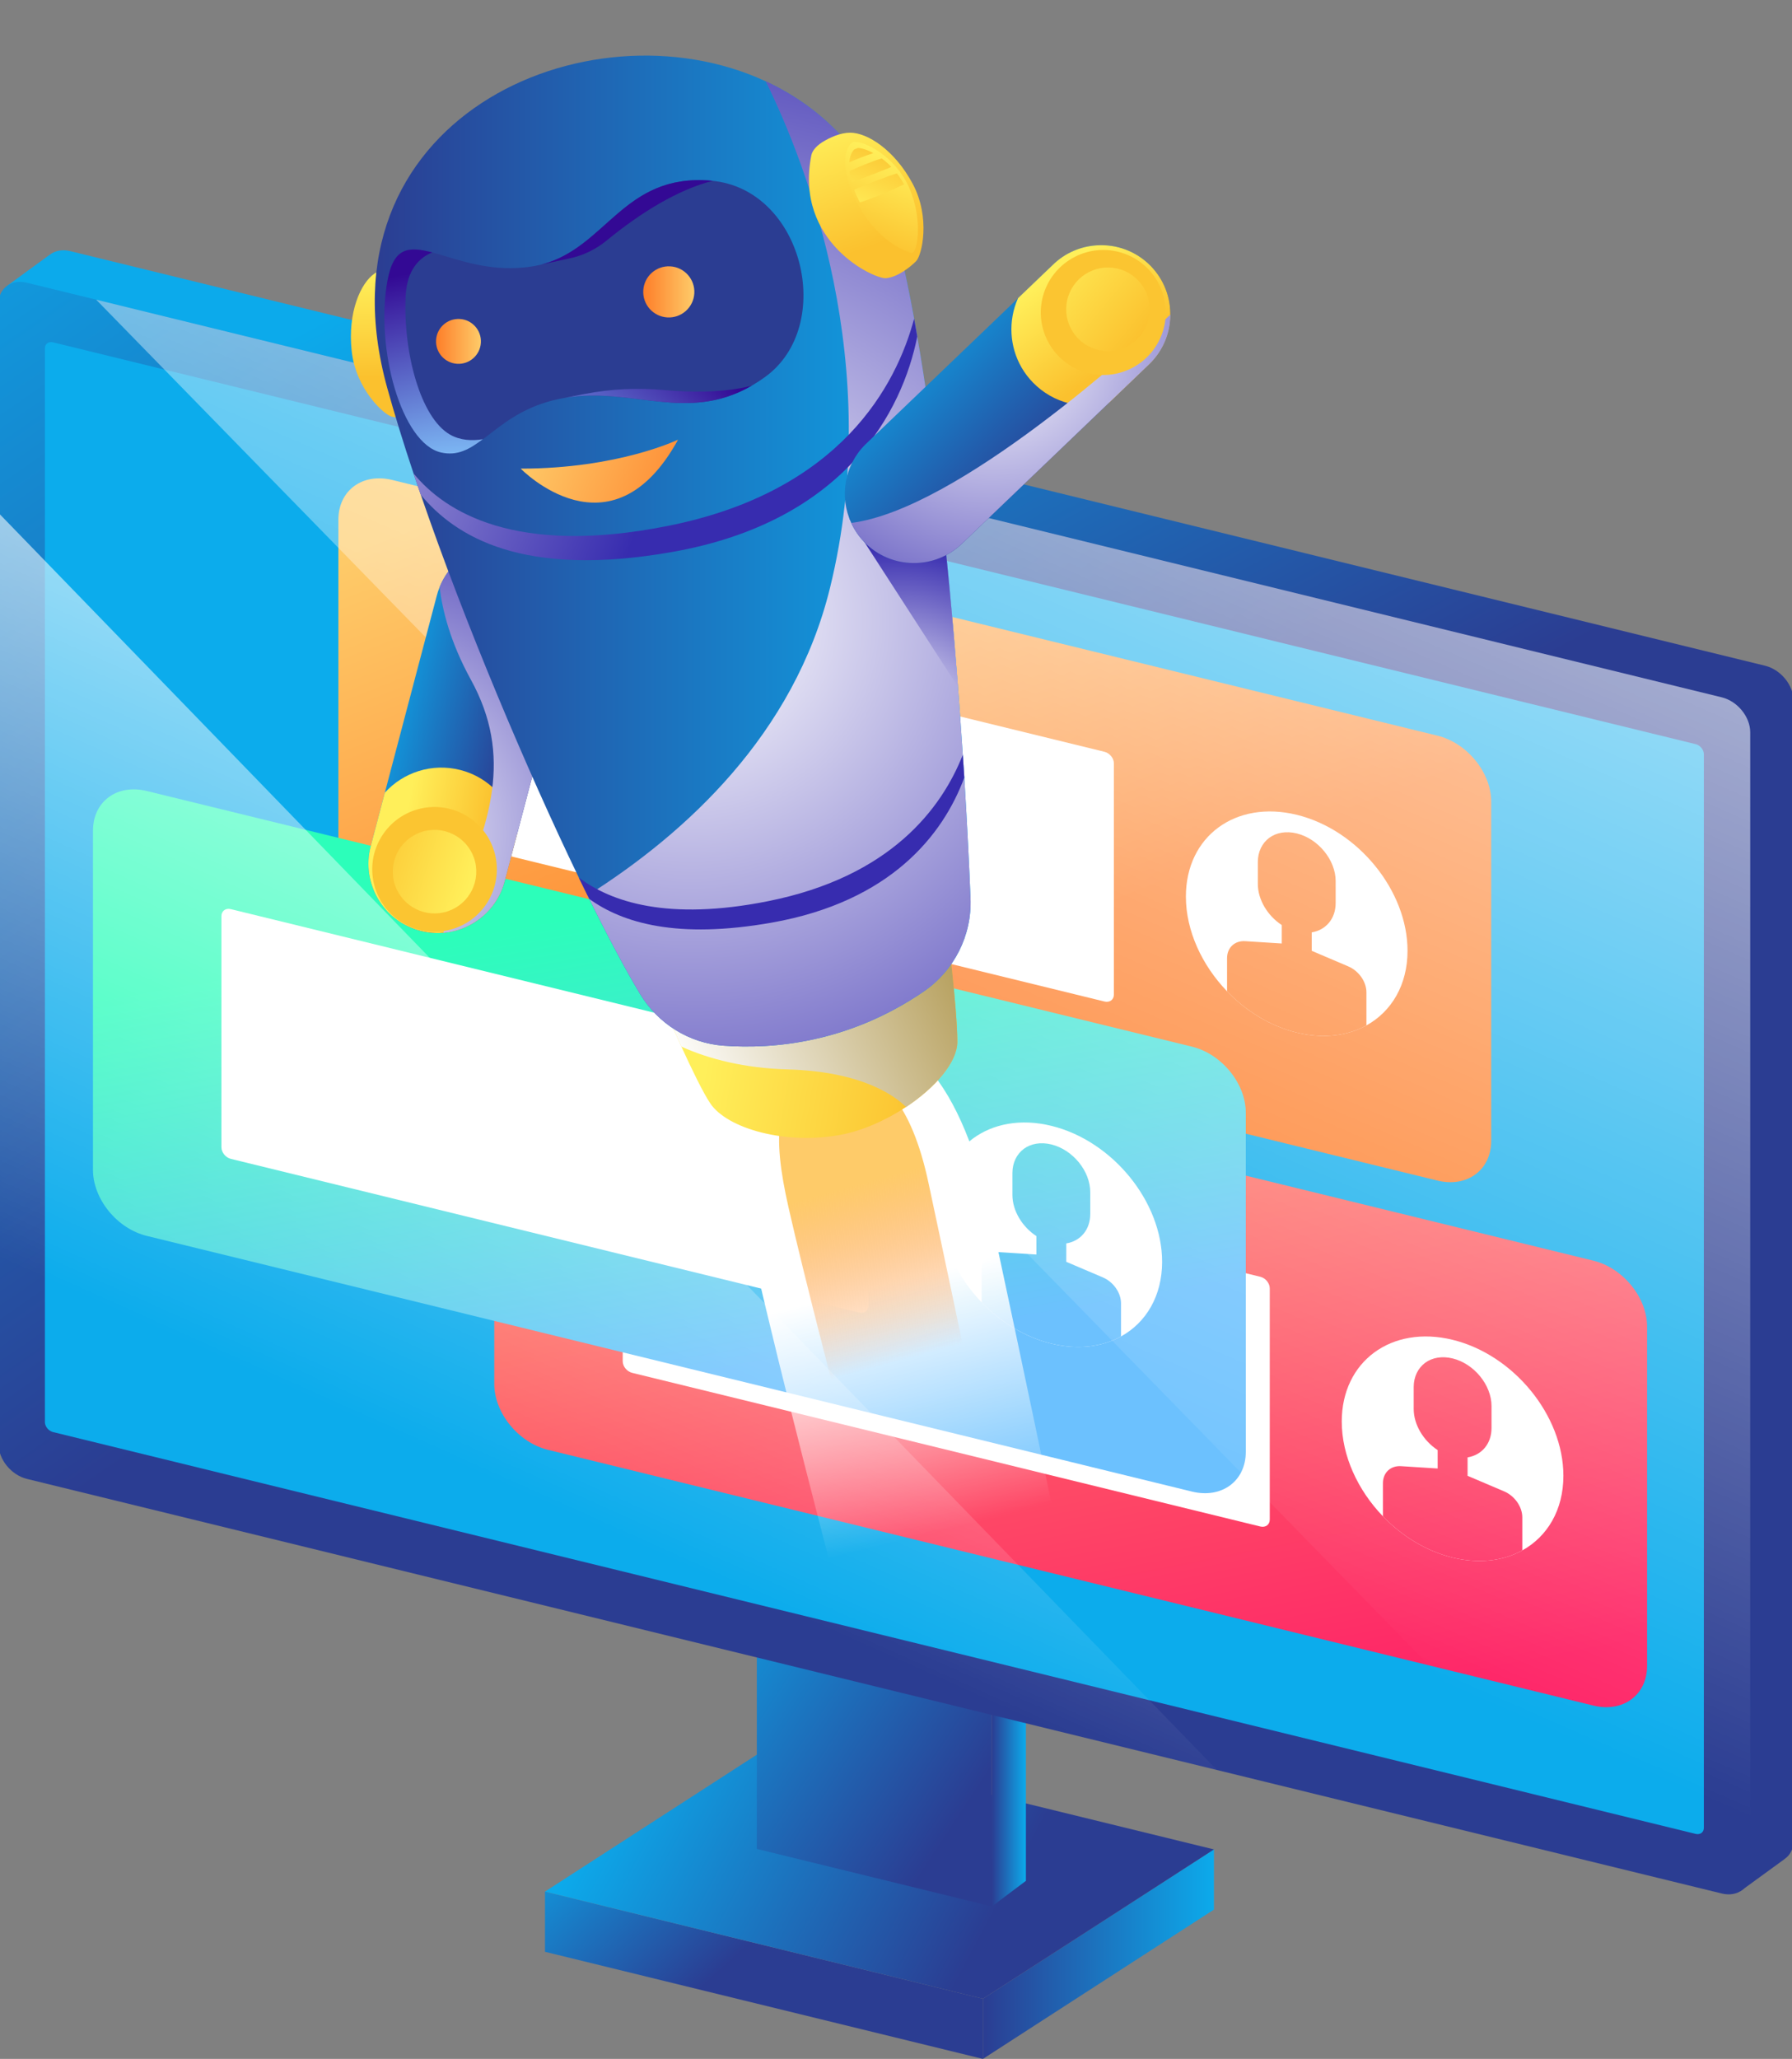 <?xml version="1.0" encoding="UTF-8"?>
<svg xmlns="http://www.w3.org/2000/svg" xmlns:xlink="http://www.w3.org/1999/xlink" viewBox="0 0 1105.22 1269.18">
  <rect x="0" y="0" width="1105.22" height="1269.18" fill="#808080" stroke="none"/>
  <defs>
    <style>
      .cls-1 {
        fill: url(#linear-gradient-19);
      }

      .cls-1, .cls-2, .cls-3, .cls-4, .cls-5, .cls-6, .cls-7, .cls-8, .cls-9, .cls-10, .cls-11, .cls-12, .cls-13, .cls-14, .cls-15, .cls-16, .cls-17, .cls-18, .cls-19, .cls-20, .cls-21, .cls-22, .cls-23, .cls-24, .cls-25, .cls-26, .cls-27, .cls-28, .cls-29, .cls-30, .cls-31, .cls-32, .cls-33, .cls-34, .cls-35, .cls-36, .cls-37, .cls-38, .cls-39, .cls-40, .cls-41, .cls-42, .cls-43, .cls-44, .cls-45, .cls-46, .cls-47, .cls-48 {
        stroke-width: 0px;
      }

      .cls-1, .cls-6, .cls-11, .cls-33, .cls-34, .cls-35, .cls-41 {
        mix-blend-mode: multiply;
      }

      .cls-2 {
        fill: url(#linear-gradient-12);
      }

      .cls-3 {
        fill: url(#linear-gradient-17);
      }

      .cls-4 {
        fill: url(#linear-gradient-33);
      }

      .cls-5 {
        fill: url(#linear-gradient);
      }

      .cls-6 {
        fill: url(#radial-gradient-2);
      }

      .cls-7 {
        fill: url(#linear-gradient-21);
      }

      .cls-8 {
        fill: url(#linear-gradient-6);
      }

      .cls-9 {
        fill: url(#radial-gradient-8);
      }

      .cls-49 {
        isolation: isolate;
      }

      .cls-10 {
        fill: url(#linear-gradient-15);
      }

      .cls-11 {
        fill: url(#radial-gradient);
      }

      .cls-12 {
        fill: url(#linear-gradient-11);
      }

      .cls-13 {
        fill: url(#linear-gradient-5);
      }

      .cls-14 {
        fill: url(#linear-gradient-31);
      }

      .cls-15 {
        fill: url(#linear-gradient-34);
      }

      .cls-16 {
        fill: #2b3d92;
      }

      .cls-17 {
        fill: url(#linear-gradient-13);
      }

      .cls-18 {
        fill: url(#linear-gradient-23);
      }

      .cls-19 {
        fill: url(#linear-gradient-25);
      }

      .cls-20 {
        fill: url(#linear-gradient-16);
      }

      .cls-21 {
        fill: url(#linear-gradient-22);
      }

      .cls-22 {
        fill: #fff;
      }

      .cls-23 {
        fill: url(#linear-gradient-35);
      }

      .cls-24 {
        fill: url(#linear-gradient-32);
      }

      .cls-25 {
        fill: url(#linear-gradient-20);
      }

      .cls-26 {
        fill: url(#linear-gradient-14);
      }

      .cls-27 {
        fill: url(#linear-gradient-2);
      }

      .cls-28 {
        fill: url(#linear-gradient-7);
      }

      .cls-29 {
        fill: url(#radial-gradient-7);
      }

      .cls-30 {
        fill: url(#linear-gradient-3);
      }

      .cls-31 {
        fill: url(#linear-gradient-9);
      }

      .cls-32 {
        fill: url(#linear-gradient-27);
      }

      .cls-33 {
        fill: url(#radial-gradient-9);
      }

      .cls-34 {
        fill: url(#radial-gradient-5);
      }

      .cls-35 {
        fill: url(#radial-gradient-4);
      }

      .cls-36 {
        fill: url(#linear-gradient-8);
      }

      .cls-37 {
        fill: url(#linear-gradient-24);
      }

      .cls-38 {
        fill: url(#linear-gradient-26);
      }

      .cls-39 {
        fill: url(#linear-gradient-18);
      }

      .cls-40 {
        fill: url(#linear-gradient-30);
      }

      .cls-41 {
        fill: url(#radial-gradient-3);
      }

      .cls-42 {
        fill: #fbc531;
      }

      .cls-43 {
        fill: url(#radial-gradient-6);
      }

      .cls-44 {
        fill: #0cacec;
      }

      .cls-45 {
        fill: url(#linear-gradient-28);
      }

      .cls-46 {
        fill: url(#linear-gradient-10);
      }

      .cls-47 {
        fill: url(#linear-gradient-4);
      }

      .cls-48 {
        fill: url(#linear-gradient-29);
        mix-blend-mode: screen;
      }
    </style>
    <linearGradient id="linear-gradient" x1="-5608.83" y1="1093.37" x2="-5709.01" y2="1202.65" gradientTransform="translate(-5251.56) rotate(-180) scale(1 -1)" gradientUnits="userSpaceOnUse">
      <stop offset="0" stop-color="#0caaeb"/>
      <stop offset="1" stop-color="#2b3d92"/>
    </linearGradient>
    <linearGradient id="linear-gradient-2" x1="-6000.26" y1="1204.61" x2="-5857.77" y2="1204.61" xlink:href="#linear-gradient"/>
    <linearGradient id="linear-gradient-3" x1="-5643.38" y1="1072.57" x2="-5859.82" y2="1188.23" xlink:href="#linear-gradient"/>
    <linearGradient id="linear-gradient-4" x1="-5661.61" y1="983.55" x2="-5851.04" y2="1108.33" xlink:href="#linear-gradient"/>
    <linearGradient id="linear-gradient-5" x1="-5884.29" y1="1078.5" x2="-5863.31" y2="1078.5" xlink:href="#linear-gradient"/>
    <linearGradient id="linear-gradient-6" x1="-5549.62" y1="144.43" x2="-5800.74" y2="619.51" xlink:href="#linear-gradient"/>
    <linearGradient id="linear-gradient-7" x1="-5310.73" y1="-21.24" x2="-5748.71" y2="610.05" xlink:href="#linear-gradient"/>
    <linearGradient id="linear-gradient-8" x1="-5711.49" y1="244.17" x2="-5847.3" y2="592.75" gradientTransform="translate(-5251.56) rotate(-180) scale(1 -1)" gradientUnits="userSpaceOnUse">
      <stop offset="0" stop-color="#fecb69"/>
      <stop offset="1" stop-color="#fe7e29"/>
    </linearGradient>
    <linearGradient id="linear-gradient-9" x1="-5887.39" y1="178.31" x2="-6022.61" y2="525.37" xlink:href="#linear-gradient-8"/>
    <linearGradient id="linear-gradient-10" x1="-5881.26" y1="678.62" x2="-5958.01" y2="1071.41" gradientTransform="translate(-5251.56) rotate(-180) scale(1 -1)" gradientUnits="userSpaceOnUse">
      <stop offset="0" stop-color="#fe7e65"/>
      <stop offset="1" stop-color="#fe2567"/>
    </linearGradient>
    <linearGradient id="linear-gradient-11" x1="-6089.78" y1="639.13" x2="-6166.29" y2="1030.68" xlink:href="#linear-gradient-10"/>
    <linearGradient id="linear-gradient-12" x1="-5639.4" y1="558.58" x2="-5689.04" y2="846.29" gradientTransform="translate(-5251.56) rotate(-180) scale(1 -1)" gradientUnits="userSpaceOnUse">
      <stop offset="0" stop-color="#2cfeba"/>
      <stop offset="1" stop-color="#6cc1fe"/>
    </linearGradient>
    <linearGradient id="linear-gradient-13" x1="-5851.75" y1="523.03" x2="-5901.25" y2="809.91" xlink:href="#linear-gradient-12"/>
    <linearGradient id="linear-gradient-14" x1="-6181.36" y1="-154.44" x2="-5737.47" y2="862.32" gradientTransform="translate(-5251.56) rotate(-180) scale(1 -1)" gradientUnits="userSpaceOnUse">
      <stop offset="0" stop-color="#fff"/>
      <stop offset="1" stop-color="#fff" stop-opacity="0"/>
    </linearGradient>
    <linearGradient id="linear-gradient-15" x1="-5833.41" y1="241.46" x2="-5536.72" y2="903.76" xlink:href="#linear-gradient-14"/>
    <linearGradient id="linear-gradient-16" x1="-5796.67" y1="791.85" x2="-5834.51" y2="943.22" xlink:href="#linear-gradient-14"/>
    <linearGradient id="linear-gradient-17" x1="-5778.18" y1="730.56" x2="-5807.61" y2="838.48" gradientTransform="translate(-5251.56) rotate(-180) scale(1 -1)" gradientUnits="userSpaceOnUse">
      <stop offset="0" stop-color="#fecb69"/>
      <stop offset="1" stop-color="#fe7e29" stop-opacity="0"/>
    </linearGradient>
    <linearGradient id="linear-gradient-18" x1="-5693.62" y1="617.66" x2="-5829.2" y2="641.84" gradientTransform="translate(-5251.56) rotate(-180) scale(1 -1)" gradientUnits="userSpaceOnUse">
      <stop offset="0" stop-color="#ffef5a"/>
      <stop offset="1" stop-color="#fbc12e"/>
    </linearGradient>
    <linearGradient id="linear-gradient-19" x1="-5675.27" y1="670.41" x2="-5859.58" y2="584.91" gradientTransform="translate(-5251.56) rotate(-180) scale(1 -1)" gradientUnits="userSpaceOnUse">
      <stop offset="0" stop-color="#fff"/>
      <stop offset="1" stop-color="#ae954b"/>
    </linearGradient>
    <linearGradient id="linear-gradient-20" x1="-5498.55" y1="169.34" x2="-5499.6" y2="232.41" xlink:href="#linear-gradient-18"/>
    <linearGradient id="linear-gradient-21" x1="-5479.25" y1="439.87" x2="-5568.22" y2="461.59" xlink:href="#linear-gradient"/>
    <linearGradient id="linear-gradient-22" x1="-5499.17" y1="519.96" x2="-5550.32" y2="529.07" xlink:href="#linear-gradient-18"/>
    <radialGradient id="radial-gradient" cx="-5476.47" cy="514.15" fx="-5476.47" fy="514.15" r="242.48" gradientTransform="translate(-5251.56) rotate(-180) scale(1 -1)" gradientUnits="userSpaceOnUse">
      <stop offset="0" stop-color="#fff"/>
      <stop offset="1" stop-color="#372caf"/>
    </radialGradient>
    <linearGradient id="linear-gradient-23" x1="-5541.49" y1="544.3" x2="-5470.53" y2="521.7" xlink:href="#linear-gradient-18"/>
    <linearGradient id="linear-gradient-24" x1="-5850.19" y1="339.69" x2="-5482.7" y2="339.69" xlink:href="#linear-gradient"/>
    <radialGradient id="radial-gradient-2" cx="-5678.29" cy="383.11" fx="-5678.29" fy="383.11" r="431.5" xlink:href="#radial-gradient"/>
    <radialGradient id="radial-gradient-3" cx="-5804.96" cy="449.33" fx="-5804.96" fy="449.33" r="114.01" xlink:href="#radial-gradient"/>
    <radialGradient id="radial-gradient-4" cx="-5314.59" cy="217.03" fx="-5314.59" fy="217.03" r="347.32" xlink:href="#radial-gradient"/>
    <radialGradient id="radial-gradient-5" cx="-5314.59" cy="217.03" fx="-5314.59" fy="217.03" r="347.32" xlink:href="#radial-gradient"/>
    <radialGradient id="radial-gradient-6" cx="-5540.94" cy="386.61" fx="-5540.94" fy="386.61" r="221.22" gradientTransform="translate(-5251.56) rotate(-180) scale(1 -1)" gradientUnits="userSpaceOnUse">
      <stop offset="0" stop-color="#8bfdda"/>
      <stop offset=".42" stop-color="#85ccff"/>
      <stop offset="1" stop-color="#330994"/>
    </radialGradient>
    <radialGradient id="radial-gradient-7" cx="-5540.94" cy="386.61" fx="-5540.94" fy="386.61" r="221.22" xlink:href="#radial-gradient-6"/>
    <radialGradient id="radial-gradient-8" cx="-5540.94" cy="386.61" fx="-5540.94" fy="386.61" r="221.22" xlink:href="#radial-gradient-6"/>
    <linearGradient id="linear-gradient-25" x1="-5679.81" y1="179.93" x2="-5648.27" y2="179.93" xlink:href="#linear-gradient-8"/>
    <linearGradient id="linear-gradient-26" x1="-5548.17" y1="210.45" x2="-5520.49" y2="210.45" xlink:href="#linear-gradient-8"/>
    <linearGradient id="linear-gradient-27" x1="-5576.23" y1="266.1" x2="-5690.8" y2="310.25" xlink:href="#linear-gradient-8"/>
    <linearGradient id="linear-gradient-28" x1="-5768.36" y1="74.57" x2="-5794.11" y2="150.25" xlink:href="#linear-gradient-18"/>
    <linearGradient id="linear-gradient-29" x1="-5805.09" y1="96.57" x2="-5783.89" y2="151.93" xlink:href="#linear-gradient-18"/>
    <linearGradient id="linear-gradient-30" x1="-5768.11" y1="127.64" x2="-5789.4" y2="81.65" xlink:href="#linear-gradient-18"/>
    <linearGradient id="linear-gradient-31" x1="-5775.88" y1="131.24" x2="-5797.17" y2="85.25" xlink:href="#linear-gradient-18"/>
    <linearGradient id="linear-gradient-32" x1="-5784.51" y1="135.23" x2="-5805.8" y2="89.24" xlink:href="#linear-gradient-18"/>
    <linearGradient id="linear-gradient-33" x1="-5808.99" y1="185.11" x2="-5906.41" y2="282.53" xlink:href="#linear-gradient"/>
    <linearGradient id="linear-gradient-34" x1="-5902.58" y1="168.03" x2="-5940.42" y2="221.99" xlink:href="#linear-gradient-18"/>
    <radialGradient id="radial-gradient-9" cx="-5863.3" cy="211.77" fx="-5863.3" fy="211.77" r="228.22" xlink:href="#radial-gradient"/>
    <linearGradient id="linear-gradient-35" x1="-5893.14" y1="156.21" x2="-5956.21" y2="208.24" xlink:href="#linear-gradient-18"/>
  </defs>
  <g class="cls-49">
    <g id="Layer_1" data-name="Layer 1">
      <g>
        <g>
          <g>
            <polygon class="cls-5" points="336.12 1166.05 606.22 1232.09 606.22 1269.18 336.12 1203.15 336.12 1166.05"/>
            <polygon class="cls-27" points="748.7 1140.04 606.22 1232.09 606.22 1269.18 748.7 1177.13 748.7 1140.04"/>
            <polygon class="cls-30" points="478.61 1074 748.7 1140.04 606.22 1232.09 336.12 1166.05 478.61 1074"/>
          </g>
          <polygon class="cls-47" points="466.78 1139.74 611.75 1175.18 611.75 997.58 466.78 962.14 466.78 1139.74"/>
          <polygon class="cls-13" points="632.73 1159.42 611.75 1175.18 611.75 997.58 632.73 981.83 632.73 1159.42"/>
        </g>
        <path class="cls-8" d="M4.41,176.17l26.23-19.13.03.02c3.19-2.5,7.67-3.47,12.66-2.25l1045.29,255.57c9.69,2.37,17.55,12.01,17.55,21.53v702.89c0,4.95-2.15,8.85-5.55,11.16l.03.02-27.31,19.87-11.32-24.61L43.32,892.17c-9.69-2.37-17.55-12.01-17.55-21.53V184.82l-21.37-8.65Z"/>
        <path class="cls-28" d="M16.62,911.65l1045.29,255.57c9.69,2.37,17.55-3.43,17.55-12.94V451.38c0-9.52-7.86-19.16-17.55-21.53L16.62,174.29c-9.69-2.37-17.55,3.43-17.55,12.94v702.89c0,9.52,7.86,19.16,17.55,21.53Z"/>
        <path class="cls-44" d="M32.73,882.78l1013.08,247.69c2.79.68,5.04-.98,5.04-3.72V464.91c0-2.74-2.26-5.51-5.04-6.19L32.73,211.03c-2.79-.68-5.04.98-5.04,3.72v661.84c0,2.74,2.26,5.51,5.04,6.19Z"/>
        <g>
          <path class="cls-36" d="M241.89,570.13l644.63,157.61c18.33,4.48,33.19-6.48,33.19-24.48v-209.07c0-18-14.86-36.23-33.19-40.71L241.89,295.86c-18.33-4.48-33.19,6.48-33.19,24.48v209.07c0,18,14.86,36.23,33.19,40.71Z"/>
          <path class="cls-22" d="M293.72,522.64l387.47,94.73c3.21.78,5.8-1.13,5.8-4.28v-142.54c0-3.15-2.6-6.33-5.8-7.12l-387.47-94.73c-3.2-.78-5.8,1.13-5.8,4.28v142.54c0,3.15,2.6,6.33,5.8,7.12Z"/>
          <g>
            <path class="cls-22" d="M731.4,552.66c0,21.08,9.9,42.34,25.39,58.41,11.72,12.2,26.7,21.47,42.98,25.45,16.28,3.98,31.25,2.04,42.98-4.43,15.45-8.52,25.35-24.92,25.35-46.01,0-37.07-30.58-74.58-68.33-83.81-37.75-9.23-68.37,13.32-68.37,50.39Z"/>
            <path class="cls-31" d="M756.79,590.66v20.42c11.72,12.2,26.7,21.47,42.98,25.45,16.28,3.98,31.25,2.04,42.98-4.43v-20.42c0-6.5-4.71-13.21-11.21-15.97l-22.54-9.6v-11.36c8.67-1.42,14.77-8.33,14.77-18.13v-13.5c0-12.95-10.73-26.12-24-29.37-6.61-1.62-12.64-.48-16.99,2.73-4.28,3.23-7.01,8.44-7.01,14.9v13.5c0,9.8,6.1,19.7,14.77,25.36v11.36l-22.54-1.43c-6.5-.42-11.21,3.99-11.21,10.49Z"/>
          </g>
        </g>
        <g>
          <path class="cls-46" d="M338.03,893.75l644.63,157.61c18.33,4.48,33.19-6.48,33.19-24.48v-209.07c0-18-14.86-36.23-33.19-40.71l-644.63-157.61c-18.33-4.48-33.19,6.48-33.19,24.48v209.07c0,18,14.86,36.23,33.19,40.71Z"/>
          <path class="cls-22" d="M389.86,846.26l387.47,94.73c3.2.78,5.8-1.13,5.8-4.28v-142.54c0-3.15-2.6-6.33-5.8-7.12l-387.47-94.73c-3.2-.78-5.8,1.13-5.8,4.28v142.54c0,3.15,2.6,6.33,5.8,7.12Z"/>
          <g>
            <path class="cls-22" d="M827.53,876.29c0,21.08,9.9,42.34,25.39,58.41,11.73,12.2,26.7,21.47,42.98,25.45,16.28,3.98,31.25,2.04,42.98-4.43,15.45-8.52,25.35-24.92,25.35-46.01,0-37.07-30.58-74.58-68.33-83.81-37.75-9.23-68.37,13.32-68.37,50.39Z"/>
            <path class="cls-12" d="M852.92,914.28v20.42c11.73,12.2,26.7,21.47,42.98,25.45,16.28,3.98,31.25,2.04,42.98-4.43v-20.42c0-6.5-4.71-13.21-11.21-15.97l-22.54-9.59v-11.36c8.67-1.42,14.77-8.33,14.77-18.13v-13.5c0-12.95-10.73-26.12-24-29.37-6.61-1.62-12.64-.48-16.99,2.73-4.28,3.23-7.01,8.44-7.01,14.9v13.5c0,9.8,6.1,19.7,14.77,25.36v11.36l-22.54-1.43c-6.5-.42-11.21,3.99-11.21,10.49Z"/>
          </g>
        </g>
        <g>
          <path class="cls-2" d="M90.53,761.85l644.63,157.61c18.33,4.48,33.19-6.48,33.19-24.48v-209.07c0-18-14.86-36.23-33.19-40.71L90.53,487.59c-18.33-4.48-33.19,6.48-33.19,24.48v209.07c0,18,14.86,36.23,33.19,40.71Z"/>
          <path class="cls-22" d="M142.37,714.36l387.47,94.73c3.2.78,5.8-1.13,5.8-4.28v-142.54c0-3.15-2.6-6.33-5.8-7.12l-387.47-94.73c-3.21-.78-5.8,1.13-5.8,4.28v142.54c0,3.15,2.6,6.33,5.8,7.12Z"/>
          <g>
            <path class="cls-22" d="M580.04,744.39c0,21.08,9.9,42.34,25.39,58.41,11.73,12.2,26.7,21.47,42.98,25.45,16.28,3.98,31.25,2.04,42.98-4.43,15.45-8.52,25.35-24.92,25.35-46.01,0-37.07-30.58-74.58-68.33-83.81-37.75-9.23-68.37,13.32-68.37,50.39Z"/>
            <path class="cls-17" d="M605.43,782.38v20.42c11.73,12.2,26.7,21.47,42.98,25.45,16.28,3.98,31.25,2.04,42.98-4.43v-20.42c0-6.5-4.71-13.21-11.21-15.97l-22.54-9.6v-11.36c8.67-1.42,14.77-8.33,14.77-18.13v-13.5c0-12.95-10.73-26.12-24-29.37-6.61-1.62-12.64-.48-16.99,2.73-4.28,3.23-7.01,8.44-7.01,14.9v13.5c0,9.8,6.1,19.7,14.78,25.36v11.36l-22.54-1.43c-6.5-.42-11.21,3.99-11.21,10.49Z"/>
          </g>
        </g>
        <g>
          <path class="cls-26" d="M59.31,184.73l945.8,968.6,56.81,13.89c9.71,2.38,17.53-3.42,17.53-12.95V451.4c0-9.53-7.83-19.15-17.53-21.54L59.31,184.73Z"/>
          <path class="cls-10" d="M-.94,316.15v573.98c0,9.53,7.87,19.15,17.58,21.54l733.93,179.44L-.94,316.15Z"/>
        </g>
        <g>
          <path class="cls-20" d="M504.03,636.5c57.06-12.92,90.03,33.94,107.2,113.91,17.17,79.97,40.21,190.35,40.21,190.35,0,0-53.89,59.63-136.8,33.44,0,0-33.01-125.57-49.49-198.58-16.47-73-16.91-126.48,38.87-139.12Z"/>
          <path class="cls-3" d="M509.21,661.61c33.74-7.64,53.23,20.06,63.39,67.35,10.15,47.29,23.78,112.55,23.78,112.55,0,0-31.86,35.26-80.89,19.77,0,0-19.52-74.25-29.26-117.41-9.74-43.16-10-74.79,22.99-82.26Z"/>
          <g>
            <path class="cls-39" d="M402.81,605.45s8.37,19.97,17.45,39.73c6.48,14.21,13.37,28.34,17.74,34.9,10.51,15.77,46.8,25.77,80.43,19.47,13.62-2.57,28.04-9,40.36-17.15,18.08-11.98,31.62-27.67,31.62-40.15,0-21.02-6.81-75.14-6.81-75.14l-180.8,38.35Z"/>
            <path class="cls-1" d="M402.81,605.45s8.37,19.97,17.45,39.73c17.15,7.74,39.1,13.29,65.51,14.04,45.87,1.3,66.1,16.27,73.03,23.17,18.08-11.98,31.62-27.67,31.62-40.15,0-21.02-6.81-75.14-6.81-75.14l-180.8,38.35Z"/>
          </g>
          <path class="cls-25" d="M258.69,166.57c-2.56-2.52-7.29-3.01-10.87-2.81-4.76.27-11.61,1.32-16.74,4.79-8.7,5.9-16.72,24.04-14.19,47.73,2.52,23.69,20.14,39.68,25.01,40.62,4.87.93,14.79,1.82,21.27-1.73,6.28-3.44,34.54-50.14-4.47-88.61Z"/>
          <path class="cls-7" d="M232.9,553.65c2.78,4.88,6.48,9.17,10.93,12.61,4.5,3.49,9.75,6.1,15.6,7.61,4.71,1.18,9.42,1.51,13.96,1.18,7.69-.67,15.01-3.41,21.19-7.78,7.99-5.68,14.13-14.09,16.73-24.3l7.57-28.72,33.22-125.93c2.27-9,1.47-18.04-1.68-26.07-4.88-12.36-15.35-22.28-29.22-25.82-20.98-5.3-42.3,5.97-50.08,25.56-.71,1.72-1.3,3.49-1.77,5.34l-.42,1.6-31.58,119.71s-.04.04-.04.04l-8.75,33.3c-2.86,11.14-.97,22.41,4.33,31.66Z"/>
          <path class="cls-21" d="M237.34,488.65s-.03.05-.03.05l-8.76,33.27c-2.84,11.17-.95,22.43,4.35,31.68,2.8,4.87,6.49,9.18,10.94,12.62,4.5,3.47,9.74,6.08,15.58,7.59,12.64,3.19,25.33.4,35.16-6.6,7.99-5.65,14.13-14.06,16.71-24.31l7.59-28.72c-.48-3.86-1.45-7.56-2.85-11.12-5.35-13.64-16.94-24.64-32.24-28.49-17.47-4.42-35.15,1.54-46.46,14.03Z"/>
          <path class="cls-11" d="M278.94,560.63c-2.14,4.75-3.99,9.63-5.55,14.42,7.69-.67,15.01-3.41,21.19-7.78,7.99-5.68,14.13-14.09,16.73-24.3l7.57-28.72,33.22-125.93c2.27-9,1.47-18.04-1.68-26.07-4.88-12.36-15.35-22.28-29.22-25.82-20.98-5.3-42.3,5.97-50.08,25.56,1.72,14.25,6.64,33.97,19.22,56.85,26.03,47.3,12.66,88.04-11.39,141.78Z"/>
          <circle class="cls-42" cx="268" cy="535.89" r="38.43" transform="translate(-328.59 480.44) rotate(-58.12)"/>
          <path class="cls-18" d="M262.06,512.25c-13.84,3.28-22.4,17.15-19.13,30.99,3.28,13.84,17.15,22.4,31,19.13,13.84-3.28,22.4-17.15,19.13-30.99-3.28-13.84-17.15-22.4-31-19.13Z"/>
          <path class="cls-37" d="M238.83,239.14c4.58,16.52,10.05,34.23,16.23,52.73,1.43,4.37,2.94,8.75,4.5,13.2,27.08,78.88,65.13,168.98,97.42,235.88,1.81,3.74,3.62,7.44,5.38,11.02.38.76.71,1.47,1.09,2.19,11.69,23.67,22.41,43.77,31.32,58.57,11.06,18.33,30.19,30.32,51.55,31.87,30.61,2.23,76.99-1.72,123.24-33.3,18.96-12.95,29.94-34.69,29.01-57.6-.76-18.71-1.98-44.36-3.83-74.34-.29-4.54-.59-9.21-.93-14-5-76.27-13.75-175.5-28.09-257.91-.63-3.7-1.26-7.36-1.93-10.97-2.77-15.14-5.76-29.6-8.91-43.18-12.02-51.21-43.6-85.1-82.62-103.18C362.15-.94,193.04,73.82,238.83,239.14Z"/>
          <path class="cls-6" d="M362.36,551.97c.38.76.71,1.47,1.09,2.19,11.69,23.67,22.41,43.77,31.32,58.57,11.06,18.33,30.19,30.32,51.55,31.87,30.61,2.23,76.99-1.72,123.24-33.3,18.96-12.95,29.94-34.69,29.01-57.6-.76-18.71-1.98-44.36-3.83-74.34-.29-4.54-.59-9.21-.93-14-.88-13.33-1.89-27.37-2.98-41.92-2.99-38.85-6.85-81.15-11.77-122.9-3.78-32-8.2-63.62-13.33-93.09-.63-3.7-1.26-7.36-1.93-10.97-2.77-15.14-5.76-29.6-8.91-43.18-12.02-51.21-43.6-85.1-82.62-103.18,25.1,50.88,73.45,174.87,39.61,312.4-22.16,90.06-88.76,151.07-149.52,189.46Z"/>
          <path class="cls-41" d="M523.9,319.87l66.94,103.56c-2.99-38.85-6.85-81.15-11.77-122.9l-55.16,19.34Z"/>
          <path class="cls-35" d="M255.04,291.85c1.43,4.37,2.94,8.75,4.5,13.2,21.36,25.65,62.83,51.55,155.33,35.15,106.71-18.92,141.73-86.95,150.85-132.78-.63-3.7-1.26-7.36-1.93-10.97-10.89,40.66-45.03,106.55-152.08,127.78-93.89,18.67-137.24-8.75-156.66-32.38Z"/>
          <path class="cls-34" d="M356.96,540.93c2.19,4.5,4.33,8.91,6.48,13.2,20.48,14.8,54.2,24.93,112.64,14.59,73.41-13.03,105.62-54.2,118.65-89.39-.29-4.54-.59-9.21-.93-14-12.99,32.88-44.4,75.18-120.34,90.23-61.47,12.24-96.62.46-116.51-14.63Z"/>
          <g>
            <path class="cls-16" d="M329.08,164.09c44.41-7.63,53.14-57.67,109.69-52.69,56.55,4.98,76.85,89.33,33.11,120.98-43.74,31.65-79.22,5.49-123.23,12.82-44.01,7.33-52.4,39.26-76.68,33.72-24.28-5.53-40.75-64.17-32.96-106.18,7.79-42.02,39.07.11,90.09-8.66Z"/>
            <g>
              <path class="cls-43" d="M410.09,240.46c-16.54-1.49-33.21-.79-49.51,2.4l-11.95,2.34c41.21-6.86,74.94,15.62,114.99-7.44-17.53,4.54-38.24,4.08-53.53,2.71Z"/>
              <path class="cls-29" d="M333.88,163.05l17.92-3.88c8.23-1.79,15.87-5.6,22.41-10.95,20.92-17.19,44.29-31.49,65.4-36.75-.29-.06-.54-.07-.84-.09-54.47-4.78-64.58,41.43-104.9,51.67Z"/>
              <path class="cls-9" d="M271.95,278.92c10.14,2.32,17.51-1.93,25.87-8.18-6.8,1.12-14.03.74-20.34-2.87-18.34-10.55-28.94-51.18-27.28-85.41.78-16.25,8.5-23.64,16.35-26.84-14.43-3.83-23.77-3.28-27.53,17.14-7.8,42,8.66,100.62,32.94,106.16Z"/>
            </g>
            <path class="cls-19" d="M396.74,179.01c-.51,8.69,6.13,16.15,14.82,16.66,8.69.51,16.15-6.13,16.66-14.82.51-8.69-6.13-16.15-14.82-16.66-8.69-.51-16.15,6.13-16.66,14.82Z"/>
            <path class="cls-38" d="M268.95,209.64c-.45,7.63,5.38,14.18,13.01,14.62,7.63.44,14.18-5.38,14.62-13.01.45-7.63-5.38-14.18-13.01-14.62-7.63-.44-14.18,5.38-14.62,13.01Z"/>
          </g>
          <path class="cls-32" d="M418.21,271.01s-36.79,17.87-97.06,17.87c0,0,55.71,57.46,97.06-17.87Z"/>
          <g>
            <g>
              <path class="cls-45" d="M500.41,95.66c.7-3.52,4.34-6.59,7.42-8.43,4.09-2.45,10.35-5.43,16.55-5.43,10.51,0,27.33,10.51,38.54,31.53,11.21,21.02,5.61,44.15,2.1,47.65-3.5,3.5-11.21,9.81-18.57,10.51-7.13.68-56.73-22.1-46.04-75.84Z"/>
              <path class="cls-48" d="M526.24,87.58c6.31-1.11,26.04,8.46,34.66,28.52,8.62,20.07,4.81,40.46,1.33,39.8-3.48-.66-21.72-7.3-34.16-32.01-12.44-24.71-4.64-35.82-1.82-36.32Z"/>
            </g>
            <g>
              <path class="cls-40" d="M523.79,100.08c3.48-1.65,11.07-4.46,14.84-5.69-3.82-2.11-7.24-3.14-9.47-3.14h-.04c-.72.32-1.47.56-2.23.84t-.08.04c-1.23,1.23-2.67,3.82-3.02,7.96Z"/>
              <path class="cls-14" d="M523.91,105.69c.2,1.99.64,4.18,1.31,6.65,4.42-1.55,20.62-7.56,24.48-9.47-1.87-1.99-3.9-3.74-5.89-5.21-4.74,1.27-17.67,6.49-19.9,8.04Z"/>
              <path class="cls-24" d="M526.81,116.96c.76,2.07,1.75,4.3,2.94,6.69.2.36.36.72.56,1.07,5.29-1.31,21.49-8.2,27.22-11.06-1.27-2.47-2.75-4.74-4.38-6.77-5.17,1.51-22.29,8.08-26.35,10.07Z"/>
            </g>
          </g>
          <path class="cls-4" d="M525,322.35c1.93,4.29,4.67,8.32,8.16,11.9,16.48,16.86,43.48,17.15,60.34.67l1.22-1.14,89.39-85.61s.04-.04.04-.04l24.85-23.84c8.24-8.03,12.53-18.63,12.82-29.26v-1.09c0-5.3-.88-10.47-2.77-15.39-2.02-5.3-5.13-10.26-9.33-14.59-9.08-9.33-21.4-13.58-33.43-12.74-9.75.67-19.38,4.63-26.95,12.03l-21.44,20.56-94.06,90.06c-6.64,6.52-10.64,14.59-12.15,23.08-1.47,8.53-.42,17.41,3.32,25.4Z"/>
          <path class="cls-15" d="M684.1,248.16s.05-.03.05-.03l24.83-23.82c8.25-8.05,12.52-18.64,12.82-29.29.16-5.61-.75-11.22-2.75-16.47-2.02-5.31-5.13-10.26-9.33-14.6-9.12-9.31-21.4-13.55-33.44-12.72-9.77.65-19.39,4.63-26.94,12.02l-21.46,20.54c-1.6,3.54-2.71,7.21-3.37,10.97-2.55,14.43,1.6,29.86,12.64,41.12,12.59,12.88,30.79,17.03,46.95,12.27Z"/>
          <path class="cls-33" d="M525,322.35c1.93,4.29,4.67,8.32,8.16,11.9,16.48,16.86,43.48,17.15,60.34.67l1.22-1.14,89.39-85.61s.04-.04.04-.04l24.85-23.84c8.24-8.03,12.53-18.63,12.82-29.26v-1.09c-20.85,19.51-130.93,120.08-196.82,128.41Z"/>
          <path class="cls-42" d="M668.46,229.25c20.22,6.62,41.98-4.41,48.61-24.63,6.62-20.22-4.41-41.99-24.63-48.61-20.22-6.62-41.98,4.41-48.61,24.63-6.62,20.22,4.41,41.99,24.63,48.61Z"/>
          <path class="cls-23" d="M675.32,215.13c13.52,4.42,28.06-2.95,32.49-16.46,4.42-13.52-2.95-28.06-16.46-32.49-13.52-4.42-28.06,2.95-32.49,16.46-4.43,13.52,2.95,28.06,16.46,32.49Z"/>
        </g>
      </g>
    </g>
  </g>
</svg>